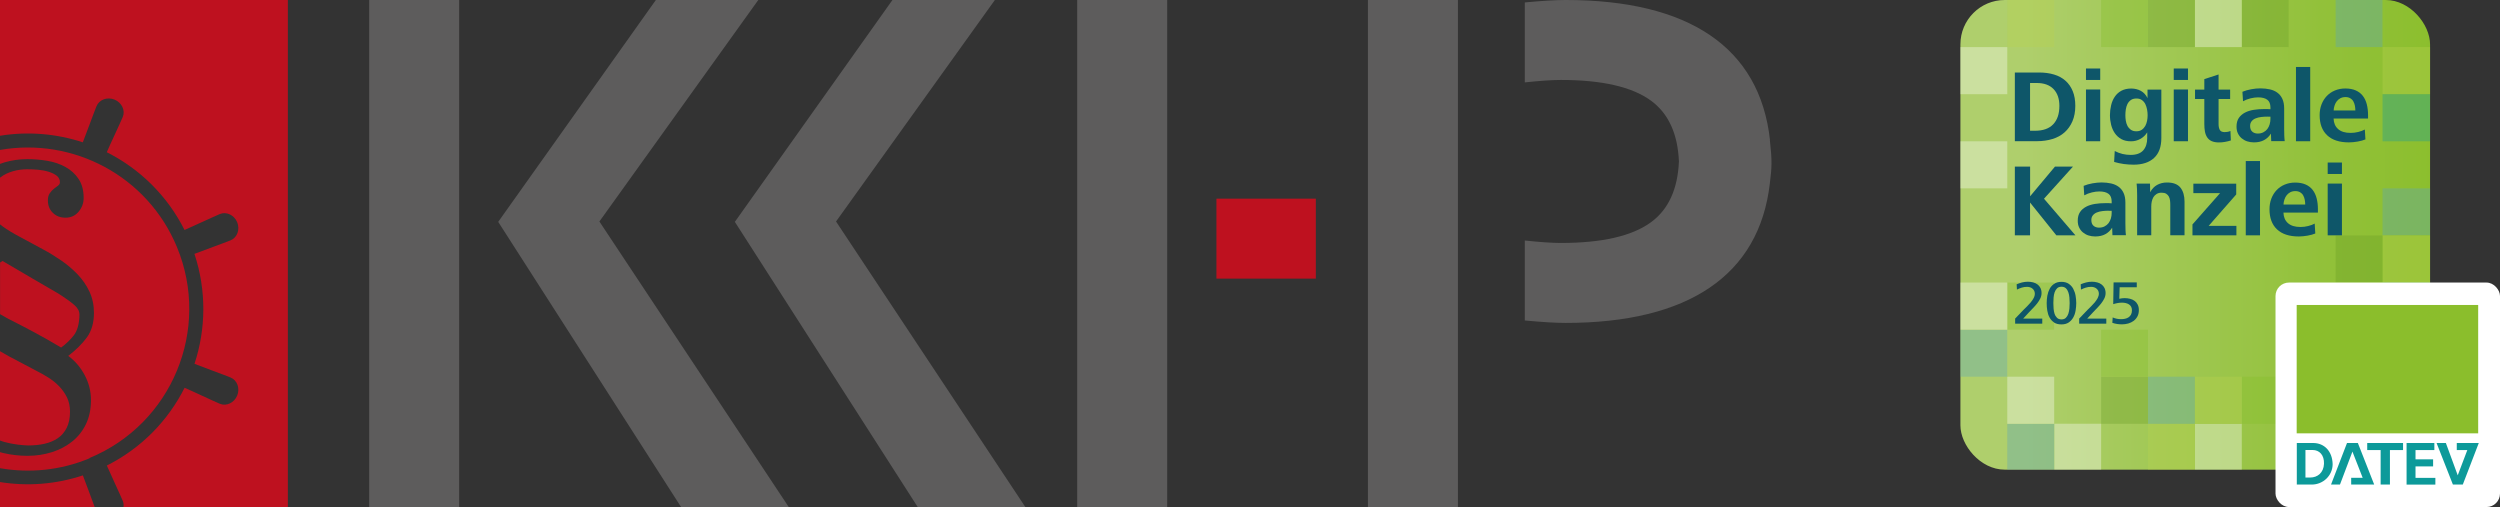 <?xml version="1.0" encoding="UTF-8"?> <svg xmlns="http://www.w3.org/2000/svg" xmlns:xlink="http://www.w3.org/1999/xlink" id="Ebene_2" data-name="Ebene 2" viewBox="0 0 419.3 85.04"><rect x="0" y="0" width="419.3" height="85.04" fill="#333333" stroke="none"/><defs><style> .cls-1 { fill: #be111f; } .cls-2 { fill: #0e5669; } .cls-3 { fill: #fff; } .cls-4 { fill: #5aa2bc; } .cls-5 { fill: #6b9e26; } .cls-6 { fill: none; } .cls-7 { isolation: isolate; } .cls-8 { fill: #b7d04d; } .cls-9 { fill: #139b9a; } .cls-10 { fill: #5d5c5c; } .cls-11 { fill: #8bbe2c; } .cls-12 { fill: #84bc27; } .cls-13 { mix-blend-mode: hard-light; opacity: .35; } .cls-14 { fill: #348f95; } .cls-15 { fill: #0d9a9a; fill-rule: evenodd; } .cls-16 { fill: url(#Unbenannter_Verlauf_2); } </style><linearGradient id="Unbenannter_Verlauf_2" data-name="Unbenannter Verlauf 2" x1="303.98" y1="415.98" x2="446.16" y2="415.98" gradientTransform="translate(0 455.37) scale(1 -1)" gradientUnits="userSpaceOnUse"><stop offset=".25" stop-color="#afcf6c"></stop><stop offset=".31" stop-color="#a9cc63"></stop><stop offset=".6" stop-color="#92c13a"></stop><stop offset=".75" stop-color="#8bbe2c"></stop><stop offset=".82" stop-color="#86bd2e"></stop><stop offset=".95" stop-color="#72ab29"></stop><stop offset="1" stop-color="#699e24"></stop></linearGradient></defs><g id="Ebene_1-2" data-name="Ebene 1"><g><g><path class="cls-1" d="M2.97,74.57c.77.09,1.35.14,1.77.14.97,0,1.88-.09,2.72-.28.84-.19,1.58-.5,2.21-.92.64-.43,1.14-1.01,1.51-1.74.37-.73.56-1.63.56-2.72,0-.9-.17-1.69-.5-2.38-.34-.69-.78-1.32-1.32-1.88-.54-.56-1.16-1.06-1.85-1.49-.69-.43-1.37-.81-2.05-1.15l-2.97-1.57c-1.05-.53-2.07-1.09-3.06-1.68v14.98c.23.08.45.17.7.24.75.2,1.5.35,2.27.45Z"></path><path class="cls-1" d="M13.32,52.74c0-.56-.28-1.08-.84-1.57-.56-.49-1.27-1.01-2.13-1.57-.22-.15-.48-.31-.76-.48-.28-.17-.75-.44-1.4-.81-.65-.37-1.59-.92-2.8-1.63-1.21-.71-2.87-1.68-4.96-2.91-.14.08-.28.17-.42.26v8.66c.43.26.87.51,1.38.78,1.42.71,2.86,1.46,4.32,2.24,1.46.78,2.97,1.64,4.54,2.58.82-.6,1.53-1.28,2.13-2.05.6-.77.92-1.93.95-3.5Z"></path><path class="cls-1" d="M15.03,76.81c13.81-5.72,20.37-21.56,14.65-35.37C24.74,29.5,12.23,22.99,0,25.15v2.34c.26-.1.52-.19.79-.27,1.21-.35,2.48-.53,3.78-.53,1.12,0,2.24.09,3.36.28,1.12.19,2.14.53,3.05,1.04.92.5,1.65,1.18,2.21,2.02.56.84.84,1.9.84,3.17,0,.86-.28,1.63-.84,2.3-.56.67-1.29,1.01-2.19,1.01s-1.57-.27-2.13-.81c-.56-.54-.84-1.24-.84-2.1,0-.48.1-.88.31-1.18.2-.3.44-.55.7-.76.26-.2.49-.38.7-.53.2-.15.31-.34.31-.56,0-.45-.18-.81-.53-1.09-.36-.28-.8-.5-1.35-.67-.54-.17-1.13-.28-1.77-.34-.64-.06-1.25-.08-1.85-.08-.82,0-1.63.11-2.41.34-.78.22-1.49.57-2.1,1.04-.02.02-.04.04-.06.06v7.78c.15.12.29.24.45.35.8.58,1.77,1.17,2.91,1.77,1.14.6,2.42,1.29,3.84,2.07,1.05.56,2.07,1.19,3.08,1.88,1.01.69,1.92,1.47,2.75,2.33.82.86,1.49,1.82,1.99,2.89.5,1.07.76,2.25.76,3.56,0,1.68-.4,3.06-1.2,4.15-.8,1.08-1.84,2.11-3.11,3.08,1.16.86,2.08,1.94,2.77,3.25.69,1.31,1.04,2.69,1.04,4.15,0,1.53-.28,2.88-.84,4.04-.56,1.16-1.33,2.13-2.3,2.91-.97.78-2.1,1.38-3.39,1.79-1.29.41-2.66.62-4.12.62-1.35,0-2.67-.15-3.98-.45-.22-.05-.43-.11-.65-.17v2.69c4.9.86,10.1.4,15.03-1.65Z"></path><path class="cls-1" d="M0,0v22.77c4.73-.77,9.48-.35,13.89,1.1.55-1.36,1.86-5.01,2.3-6.07.46-1.1,1.81-1.59,3.03-1.09,1.21.5,1.83,1.81,1.37,2.91-.44,1.06-2.14,4.63-2.68,5.91,5.48,2.76,10.11,7.22,13.04,13.04,1.34-.57,4.86-2.23,5.92-2.67,1.1-.46,2.41.16,2.91,1.37.5,1.21.02,2.57-1.09,3.03-1.06.44-4.8,1.77-6.08,2.28,2.05,6.18,1.93,12.62.01,18.44,1.36.55,5.01,1.86,6.07,2.3,1.1.46,1.59,1.81,1.09,3.03-.5,1.21-1.81,1.83-2.91,1.37-1.06-.44-4.63-2.14-5.91-2.68-2.76,5.48-7.22,10.11-13.04,13.04.57,1.34,2.23,4.86,2.67,5.92.14.34.17.7.12,1.05h27.57V0H0Z"></path><path class="cls-1" d="M13.9,79.73c-4.61,1.53-9.37,1.85-13.9,1.12v4.19h15.88c-.58-1.52-1.56-4.25-1.98-5.31Z"></path></g><polygon class="cls-6" points="0 0 0 85.04 48.27 85.04 48.27 0 0 0 0 0"></polygon><polygon class="cls-10" points="171.97 85.04 140.22 37.15 166.86 0 149.68 0 123.25 37.21 153.92 85.04 171.97 85.04 171.97 85.04"></polygon><polygon class="cls-10" points="77.01 0 61.92 0 61.92 85.04 77.01 85.04 77.01 0 77.01 0"></polygon><polygon class="cls-1" points="220.69 33.32 204.02 33.32 204.02 46.73 220.69 46.73 220.69 33.32 220.69 33.32"></polygon><polygon class="cls-10" points="195.76 0 180.67 0 180.67 85.04 195.76 85.04 195.76 0 195.76 0"></polygon><polygon class="cls-10" points="244.52 0 229.43 0 229.43 85.04 244.52 85.04 244.52 0 244.52 0"></polygon><polygon class="cls-10" points="132.29 85.04 100.53 37.15 127.18 0 110 0 83.56 37.21 114.23 85.04 132.29 85.04 132.29 85.04"></polygon><path class="cls-10" d="M296.86,23.48C295.13,7.88,283.17,0,262.59,0c-1.7,0-3.99.14-6.85.41v13.41c2.55-.27,4.57-.41,6.04-.41,6.89,0,11.92,1.15,15.09,3.45,2.96,2.15,4.52,5.56,4.72,10.22-.2,4.65-1.76,8.07-4.72,10.22-3.17,2.3-8.2,3.45-15.09,3.45-1.47,0-3.48-.14-6.04-.41v13.41c2.86.27,5.15.41,6.85.41,20.53,0,32.48-7.96,34.25-23.42.33-2.7.4-3.66,0-7.26h0Z"></path></g><g class="cls-7"><g id="Ebene_1-3" data-name="Ebene 1"><rect id="Kachel" class="cls-16" x="328.8" y="0" width="78.77" height="78.77" rx="7.44" ry="7.44"></rect><g id="Kacheln" class="cls-13"><g id="Kacheln-2"><polygon class="cls-8" points="407.57 7.9 407.57 15.8 399.6 15.8 399.6 7.9 407.46 7.9 407.57 7.9"></polygon><polygon class="cls-9" points="407.57 15.8 407.57 23.7 407.55 23.7 399.6 23.7 399.6 15.8 407.57 15.8"></polygon><polygon class="cls-4" points="407.57 31.59 407.57 39.49 399.6 39.49 399.6 31.59 407.57 31.59 407.57 31.59"></polygon><polygon class="cls-8" points="407.57 39.49 407.57 47.39 407.46 47.39 399.6 47.39 399.6 39.49 407.57 39.49"></polygon><polygon class="cls-14" points="407.57 47.39 407.57 55.29 407.46 55.29 399.6 55.29 399.6 47.39 407.46 47.39 407.57 47.39"></polygon><rect class="cls-5" x="391.73" y="39.49" width="7.86" height="7.9"></rect><rect class="cls-4" x="391.73" width="7.86" height="7.9"></rect><rect class="cls-12" x="375.99" y="63.18" width="7.86" height="7.9"></rect><rect class="cls-5" x="375.99" width="7.86" height="7.9"></rect><rect class="cls-3" x="368.13" y="71.07" width="7.86" height="7.7"></rect><rect class="cls-8" x="368.13" y="63.18" width="7.86" height="7.9"></rect><rect class="cls-3" x="368.13" width="7.86" height="7.9"></rect><rect class="cls-8" x="360.26" y="71.07" width="7.86" height="7.7"></rect><rect class="cls-4" x="360.26" y="63.18" width="7.86" height="7.9"></rect><rect class="cls-5" x="360.26" width="7.86" height="7.9"></rect><rect class="cls-5" x="352.4" y="63.18" width="7.86" height="7.9"></rect><rect class="cls-12" x="352.4" y="55.29" width="7.86" height="7.89"></rect><rect class="cls-12" x="352.4" width="7.86" height="7.9"></rect><rect class="cls-3" x="344.54" y="71.07" width="7.86" height="7.7"></rect><rect class="cls-4" x="336.66" y="71.07" width="7.87" height="7.7"></rect><rect class="cls-3" x="336.66" y="63.18" width="7.87" height="7.9"></rect><rect class="cls-12" x="336.66" y="47.39" width="7.87" height="7.9"></rect><rect class="cls-8" x="336.66" width="7.87" height="7.9"></rect><rect class="cls-4" x="328.8" y="55.29" width="7.86" height="7.89"></rect><rect class="cls-3" x="328.8" y="47.39" width="7.86" height="7.9"></rect><rect class="cls-3" x="328.8" y="23.7" width="7.86" height="7.89"></rect><rect class="cls-3" x="328.8" y="7.9" width="7.86" height="7.9"></rect></g></g><g><path class="cls-2" d="M337.93,23.69v-11.53h4.04c.93,0,1.78.11,2.53.34.75.22,1.39.57,1.92,1.04s.93,1.05,1.22,1.75c.29.7.43,1.53.43,2.47s-.16,1.84-.48,2.58-.76,1.36-1.32,1.86-1.24.87-2.02,1.11-1.65.37-2.59.37h-3.73ZM340.49,21.93h.81c1.36,0,2.38-.36,3.07-1.09s1.03-1.75,1.03-3.08c0-1.21-.33-2.15-.99-2.83s-1.6-1.01-2.82-1.01h-1.11v8Z"></path><path class="cls-2" d="M349.86,13.41v-1.92h2.39v1.92h-2.39ZM349.86,23.69v-8.68h2.39v8.68h-2.39Z"></path><path class="cls-2" d="M354.71,25.34c.82.43,1.7.64,2.64.64s1.66-.25,2.11-.76c.45-.51.67-1.2.67-2.08v-.94c-.3.48-.69.85-1.17,1.11s-.99.39-1.55.39c-.63,0-1.17-.12-1.62-.37s-.81-.58-1.09-.99c-.28-.41-.49-.88-.62-1.4s-.2-1.06-.2-1.62.07-1.13.2-1.68.34-1.02.62-1.43c.28-.41.65-.75,1.1-.99s1-.37,1.64-.37c.6,0,1.14.13,1.62.39.48.26.86.67,1.12,1.22v-1.43h2.32v8.12c0,1.49-.41,2.6-1.23,3.35-.82.75-1.96,1.12-3.42,1.12-.55,0-1.1-.04-1.65-.11-.55-.08-1.09-.19-1.62-.35l.1-1.81h0ZM356.81,21.12c.14.25.33.46.57.64.24.17.55.26.93.26s.67-.09.92-.26c.24-.17.43-.39.58-.65.14-.26.24-.55.3-.86s.09-.62.09-.92-.03-.61-.09-.95c-.06-.33-.16-.64-.29-.91s-.33-.5-.57-.68c-.24-.18-.55-.27-.93-.27s-.71.09-.95.27-.43.4-.56.67-.22.57-.27.9c-.05.33-.07.66-.07.96s.02.61.07.92.14.61.28.87h0Z"></path><path class="cls-2" d="M364.58,13.41v-1.92h2.39v1.92h-2.39ZM364.58,23.69v-8.68h2.39v8.68h-2.39Z"></path><path class="cls-2" d="M374.15,23.56c-.31.1-.64.18-.98.24-.34.06-.68.09-1.01.09-.5,0-.9-.08-1.22-.22s-.57-.36-.75-.63c-.18-.27-.31-.6-.38-.98-.07-.38-.1-.8-.1-1.24v-4.22h-1.56v-1.57h1.56v-1.76l2.39-.78v2.54h1.94v1.57h-1.94v4.25c0,.37.07.68.2.93.13.25.41.38.84.38.32,0,.64-.06.95-.19l.07,1.59h0Z"></path><path class="cls-2" d="M380.93,23.69l-.05-1.28c-.3.47-.68.84-1.15,1.09s-1.03.38-1.69.38c-.4,0-.78-.06-1.13-.17-.35-.11-.66-.29-.93-.51s-.48-.5-.64-.83c-.16-.33-.23-.71-.23-1.15,0-.58.13-1.05.38-1.43.25-.37.6-.67,1.03-.9s.93-.38,1.49-.47c.56-.09,1.14-.13,1.75-.13.16,0,.33,0,.52,0s.36.01.52.03v-.29c0-.61-.18-1.05-.54-1.31s-.86-.39-1.52-.39c-.39,0-.81.05-1.26.16-.45.11-.88.27-1.28.49l-.1-1.59c.45-.18.94-.33,1.47-.42.53-.1,1.04-.15,1.52-.15.59,0,1.13.06,1.62.17s.91.3,1.26.56c.35.26.63.6.83,1.04.2.43.3.97.3,1.6v3.44c0,.44,0,.81.02,1.12s.03.62.07.92h-2.25ZM380.31,19.56c-.35,0-.69.02-1.05.06-.35.04-.67.12-.94.23-.28.11-.5.27-.67.48s-.26.46-.26.79c0,.43.12.75.36.96s.55.32.92.32.67-.07.94-.21.49-.32.67-.55c.17-.23.3-.49.39-.79s.13-.6.13-.92v-.36h-.48Z"></path><path class="cls-2" d="M385.08,23.69v-12.46h2.39v12.46h-2.39Z"></path><path class="cls-2" d="M391.39,19.87c.02.75.27,1.34.75,1.77s1.18.65,2.1.65c.43,0,.86-.05,1.29-.16s.8-.24,1.1-.41l.1,1.66c-.35.15-.78.27-1.29.36-.51.09-1.01.14-1.48.14-1.6,0-2.82-.4-3.66-1.2s-1.25-1.92-1.25-3.36c0-.64.1-1.24.31-1.79.21-.55.5-1.02.88-1.42s.83-.71,1.36-.93,1.11-.34,1.75-.34c.69,0,1.28.11,1.77.33.49.22.88.52,1.18.92.3.39.52.86.66,1.41s.21,1.15.21,1.81v.57h-5.79ZM395.04,18.53c0-.28-.03-.55-.08-.81-.05-.27-.14-.5-.26-.72s-.29-.39-.51-.52-.49-.2-.81-.2-.62.07-.86.2-.44.3-.6.51-.29.45-.37.72c-.09.27-.14.54-.15.82h3.65Z"></path><path class="cls-2" d="M337.93,39.47v-11.53h2.56v4.98l4.17-4.98h3.02l-4.86,5.39,5.27,6.14h-3.2l-4.41-5.5v5.5h-2.56,0Z"></path><path class="cls-2" d="M354.3,39.47l-.05-1.28c-.3.47-.68.84-1.15,1.09s-1.03.38-1.69.38c-.4,0-.78-.06-1.13-.17s-.66-.29-.93-.51c-.27-.22-.48-.5-.64-.83-.16-.33-.23-.71-.23-1.15,0-.58.13-1.05.38-1.43s.6-.67,1.03-.9.93-.38,1.49-.47,1.14-.13,1.75-.13c.16,0,.33,0,.52,0s.36.01.52.03v-.29c0-.61-.18-1.05-.54-1.31s-.86-.39-1.52-.39c-.39,0-.81.05-1.26.16s-.88.27-1.28.49l-.1-1.59c.45-.18.94-.33,1.47-.42s1.04-.15,1.52-.15c.59,0,1.13.06,1.62.17s.91.3,1.26.56.63.6.83,1.04c.2.43.3.97.3,1.6v3.44c0,.44,0,.81.02,1.12.01.31.03.62.07.92h-2.25ZM353.68,35.34c-.35,0-.69.02-1.05.06s-.67.12-.94.23c-.28.11-.5.27-.67.48s-.26.46-.26.79c0,.43.12.75.36.96.24.21.55.32.92.32s.67-.07.94-.21.49-.32.67-.55c.17-.23.3-.49.39-.79s.13-.6.13-.92v-.36h-.48Z"></path><path class="cls-2" d="M358.44,39.47v-6.74c0-.32,0-.65-.02-.97s-.03-.65-.07-.97h2.25l.03,1.45c.29-.55.68-.96,1.17-1.23s1.04-.4,1.65-.4c1.05,0,1.8.29,2.26.87.46.58.68,1.37.68,2.36v5.62h-2.39v-5.06c0-.25-.01-.51-.04-.76s-.1-.48-.2-.67c-.1-.19-.25-.35-.44-.47s-.45-.18-.77-.18-.61.07-.84.21-.4.32-.54.54c-.13.22-.22.48-.28.75s-.08.56-.08.85v4.79h-2.39,0Z"></path><path class="cls-2" d="M367.72,39.47v-1.83l4.63-5.25h-4.48v-1.59h7.19v1.81l-4.62,5.27h4.65v1.59h-7.38,0Z"></path><path class="cls-2" d="M376.66,39.47v-12.46h2.39v12.46h-2.39Z"></path><path class="cls-2" d="M382.98,35.65c.02.75.27,1.34.75,1.77s1.18.65,2.1.65c.43,0,.86-.05,1.29-.16s.8-.24,1.1-.41l.1,1.66c-.35.15-.78.27-1.29.36-.51.09-1.01.14-1.48.14-1.6,0-2.82-.4-3.66-1.2-.84-.8-1.25-1.92-1.25-3.36,0-.64.1-1.24.31-1.79.21-.55.5-1.02.88-1.42s.83-.71,1.36-.93c.52-.22,1.11-.34,1.75-.34.69,0,1.28.11,1.77.33.49.22.88.52,1.18.92.3.39.52.86.66,1.41s.21,1.15.21,1.81v.57h-5.79ZM386.63,34.3c0-.28-.03-.55-.08-.81-.05-.27-.14-.5-.26-.72s-.29-.39-.51-.52-.49-.2-.81-.2-.62.07-.86.2-.44.3-.6.51-.29.45-.37.72c-.09.27-.14.54-.15.82h3.65Z"></path><path class="cls-2" d="M390.4,29.18v-1.92h2.39v1.92h-2.39ZM390.4,39.47v-8.68h2.39v8.68h-2.39Z"></path></g><g id="DATEV-Logo"><rect class="cls-3" x="381.65" y="47.39" width="37.65" height="37.65" rx="2.26" ry="2.26"></rect><g><path class="cls-15" d="M386.67,80.09h.8c1.23,0,2.25-.8,2.31-2.31.05-1.45-.75-2.31-1.93-2.31h-1.18v4.61h0ZM385.22,74.3h2.74c1.88,0,3.22,1.39,3.27,3.54,0,1.93-1.61,3.43-3.49,3.43h-2.52v-6.97h0ZM403.62,74.3h4.67v1.18h-3.16v1.56h2.95v1.18h-2.95v1.93h3.33v1.13h-4.83v-6.97h0ZM394.34,81.27v-1.13h1.93l-1.72-4.4-2.09,5.53h-1.5l2.68-6.97h1.82l2.74,6.97h-3.86ZM397.03,75.48v-1.18h6.01v1.18h-2.2v5.79h-1.56v-5.79h-2.25ZM412.05,74.3v1.18h1.77l-1.61,4.24-1.99-5.42h-1.56l2.74,6.97h1.66l2.68-6.97h-3.7Z"></path><polygon class="cls-11" points="385.2 51.15 415.64 51.15 415.64 72.68 385.2 72.68 385.2 51.15 385.2 51.15"></polygon></g></g><g><path class="cls-2" d="M337.98,54.28v-.85l1.43-1.49c.17-.17.36-.35.57-.56.21-.21.42-.43.61-.66s.35-.47.49-.72.2-.5.2-.76c0-.18-.04-.34-.11-.48s-.17-.26-.29-.36c-.12-.1-.26-.17-.41-.22-.16-.05-.32-.07-.49-.07-.31,0-.61.04-.89.13-.28.09-.55.2-.81.33l-.05-.89c.3-.12.6-.23.92-.31s.64-.12.97-.12c.3,0,.59.04.87.11s.52.18.73.34c.21.15.38.35.5.59s.19.53.19.86c0,.31-.07.61-.21.9s-.32.57-.53.84c-.21.27-.44.52-.68.77-.24.24-.46.47-.65.68l-1.01,1.09h3.2v.85h-4.53Z"></path><path class="cls-2" d="M344.51,54.08c-.32-.21-.57-.49-.76-.83s-.31-.73-.38-1.15-.1-.85-.1-1.26.04-.82.11-1.25c.08-.43.21-.81.39-1.15s.44-.62.76-.84c.32-.22.73-.33,1.22-.33s.9.11,1.22.33.58.5.76.85.32.73.39,1.15.11.84.11,1.24-.04.82-.11,1.25c-.07.43-.2.81-.39,1.15s-.44.62-.76.84c-.32.22-.73.33-1.23.33s-.92-.11-1.24-.32h0ZM344.59,52.62c.09.28.23.5.41.68.18.18.43.27.75.27s.56-.09.74-.27.32-.41.41-.68.15-.57.18-.89c.02-.32.04-.62.04-.9,0-.29-.01-.6-.04-.92s-.08-.62-.18-.89c-.09-.27-.23-.5-.41-.67s-.43-.26-.74-.26-.56.09-.74.27-.32.4-.41.67-.15.57-.18.89c-.02.32-.04.63-.04.92s.01.58.04.9.08.62.17.89h0Z"></path><path class="cls-2" d="M348.72,54.28v-.85l1.43-1.49c.17-.17.36-.35.57-.56.21-.21.42-.43.61-.66.19-.23.35-.47.49-.72.13-.25.2-.5.2-.76,0-.18-.04-.34-.11-.48s-.17-.26-.29-.36c-.12-.1-.26-.17-.41-.22-.16-.05-.32-.07-.49-.07-.31,0-.61.04-.89.13-.28.09-.55.2-.81.33l-.05-.89c.3-.12.6-.23.92-.31.31-.08.64-.12.97-.12.3,0,.59.04.87.11.28.07.52.18.73.34.21.15.38.35.5.59s.19.53.19.86c0,.31-.07.61-.21.9-.14.29-.32.57-.53.84-.21.27-.44.52-.68.77-.24.24-.46.47-.65.68l-1.01,1.09h3.2v.85h-4.53,0Z"></path><path class="cls-2" d="M354.31,53.23c.24.1.47.18.72.23s.48.07.73.07c.22,0,.44-.02.66-.07s.41-.12.58-.24.31-.26.41-.45.16-.42.16-.7c0-.25-.04-.46-.13-.62s-.21-.3-.37-.4c-.16-.1-.34-.17-.54-.22s-.42-.07-.64-.07-.45.02-.68.06-.49.1-.78.19l.06-3.65h3.89v.82h-2.87l-.06,1.93c.14-.03.28-.06.44-.08s.3-.03.46-.03c.31,0,.61.04.9.11s.54.19.76.35c.22.16.39.36.52.62.13.25.2.56.2.92,0,.41-.08.77-.24,1.07s-.37.55-.64.75c-.27.2-.57.34-.91.44-.34.09-.69.14-1.05.14-.26,0-.52-.02-.8-.06s-.55-.11-.81-.2l.06-.91h0Z"></path></g></g></g></g></svg> 